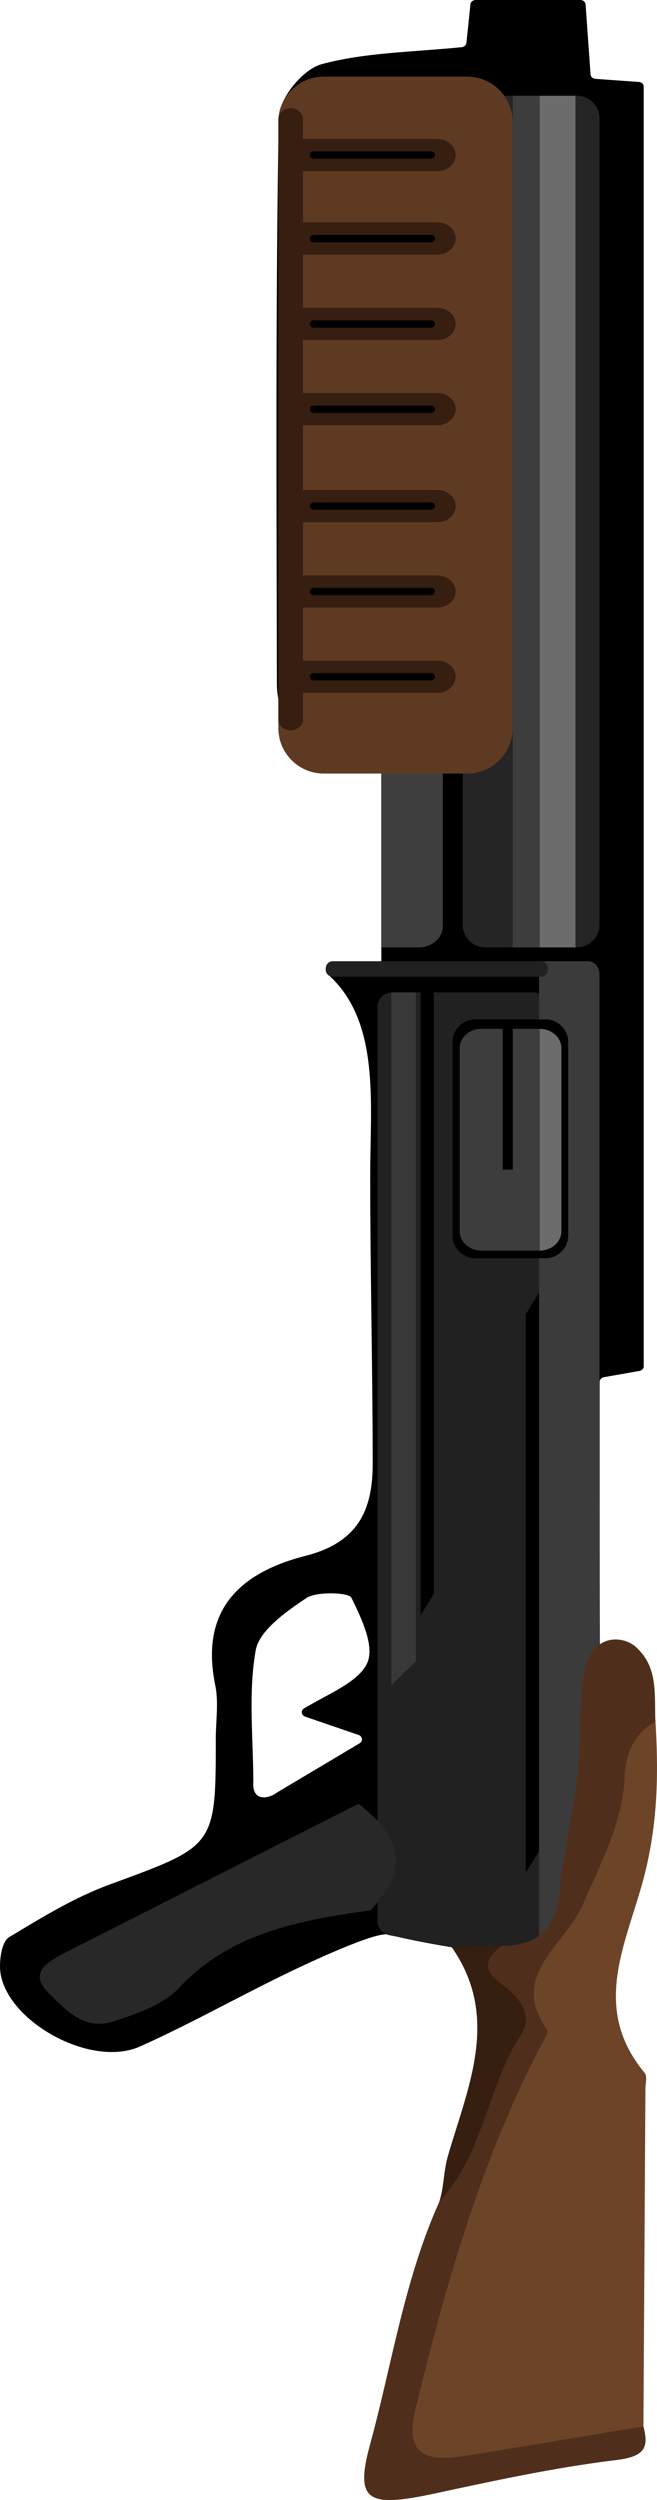 <?xml version="1.0" encoding="UTF-8" standalone="no"?>
<svg
   xmlns:dc="http://purl.org/dc/elements/1.1/"
   xmlns:cc="http://creativecommons.org/ns#"
   xmlns:rdf="http://www.w3.org/1999/02/22-rdf-syntax-ns#"
   xmlns:svg="http://www.w3.org/2000/svg"
   xmlns="http://www.w3.org/2000/svg"
   viewBox="0 0 150.875 574.006"
   height="574.006"
   width="150.875"
   xml:space="preserve"
   version="1.1"
   id="svg2"><defs
     id="defs6"><clipPath
       id="clipPath16"
       clipPathUnits="userSpaceOnUse"><path
         id="path18"
         d="m 0,459.205 120.7,0 L 120.7,0 0,0 0,459.205 Z" /></clipPath></defs><g
     transform="matrix(1.25,0,0,-1.25,0,574.006)"
     id="g10"><g
       id="g12"><g
         clip-path="url(#clipPath16)"
         id="g14"><g
           transform="translate(50.911,129.974)"
           id="g20"><path
             id="path22"
             style="fill:#000000;fill-opacity:1;fill-rule:nonzero;stroke:none"
             d="m 0,0 c -1.525,-1.173 -4.695,-1.821 -4.371,2.077 -0.025,8.031 -0.946,16.185 0.435,24.02 0.636,3.614 5.519,7.089 9.326,9.619 1.878,1.249 7.786,1.017 8.251,0.063 1.881,-3.857 4.431,-9.108 2.806,-12.232 C 14.713,20.215 9.672,18.24 4.955,15.443 4.304,15.057 4.432,14.172 5.161,13.922 l 9.801,-3.363 c 0.737,-0.253 0.848,-1.138 0.192,-1.53 L 0,0 Z m 59.284,27.143 c -0.047,15.1 -0.029,32.78 -0.029,48.274 0,0.414 0.342,0.776 0.799,0.857 l 6.458,1.141 c 0.52,0.092 0.835,0.446 0.835,0.86 l 0,235.039 c 0,0.452 -0.381,0.828 -0.888,0.864 l -7.996,0.569 c -0.452,0.032 -0.849,0.378 -0.88,0.809 l -0.913,12.862 c -0.033,0.457 -0.459,0.813 -0.975,0.813 l -19.208,0 c -0.505,0 -0.926,-0.341 -0.973,-0.788 l -0.735,-7.09 C 34.737,320.942 34.37,320.611 33.908,320.565 24.69,319.65 16.087,319.584 8.193,317.449 4.648,316.49 0.35,311.073 0.292,307.628 -0.292,273.016 -0.111,238.392 -0.041,203.772 c 0.023,-11.1 9.198,-10.882 18.257,-11.239 0.521,-0.021 0.931,-0.405 0.931,-0.868 l 0,-38.74 c 0,-0.442 -0.376,-0.814 -0.871,-0.862 -2.569,-0.25 -7.275,0.248 -9.065,-0.302 -0.275,-0.085 -0.505,-0.955 0.112,-1.503 C 19,141.662 17.1,126.608 17.1,113.276 17.1,95.661 17.545,78.512 17.559,60.387 17.566,51.883 14.878,45.926 5.263,43.476 -8.394,39.996 -13.933,32.206 -11.364,19.68 c 0.648,-3.161 0.097,-6.517 0.097,-9.783 0,-19.917 -0.107,-19.689 -19.51,-26.812 -6.527,-2.396 -12.51,-6.084 -18.399,-9.63 -1.334,-0.803 -1.709,-3.467 -1.734,-5.283 -0.13,-9.42 16.279,-19.066 25.747,-14.821 9.96,4.465 19.375,9.881 29.241,14.524 5.439,2.56 14.441,6.539 16.348,6.028 6.213,-1.664 34.689,-6.976 35.63,-1.962" /></g><g
           transform="translate(69.349,274.416)"
           id="g24"><path
             id="path26"
             style="fill:#212121;fill-opacity:1;fill-rule:nonzero;stroke:none"
             d="m 0,0 0,-168.221 c 0,-1.182 0.929,-2.205 2.231,-2.454 l 18.169,-3.478 c 6.462,-0.853 10.911,2.725 10.911,7.826 L 31.311,0 c 0,1.387 -1.265,2.511 -2.826,2.511 l -25.659,0 C 1.265,2.511 0,1.387 0,0" /></g><g
           transform="translate(11.34,100.234)"
           id="g28"><path
             id="path30"
             style="fill:#292828;fill-opacity:1;fill-rule:nonzero;stroke:none"
             d="m 0,0 c -3.317,-1.835 -5.89,-3.644 -2.315,-7.188 3.201,-3.174 6.476,-6.862 11.894,-5.106 4.277,1.386 9.173,3.115 11.908,6.069 9.28,10.027 21.99,12.499 35.246,14.308 6.879,7.643 6.296,12.821 -2.206,19.581" /></g><g
           transform="translate(99.031,100.234)"
           id="g32"><path
             id="path34"
             style="fill:#3b3b3b;fill-opacity:1;fill-rule:nonzero;stroke:none"
             d="m 0,0 9.009,0 c 1.158,0 2.097,1.089 2.097,2.431 l 0,177.555 c 0,1.342 -0.939,2.431 -2.097,2.431 l -9.009,0" /></g><g
           transform="translate(86.936,64.495)"
           id="g36"><path
             id="path38"
             style="fill:#6e4428;fill-opacity:1;fill-rule:nonzero;stroke:none"
             d="m 0,0 c -5.819,-15.788 -9.767,-31.869 -13.762,-48.003 -1.61,-6.503 1.785,-12.253 8.488,-10.681 12.633,2.962 21.194,4.635 36.545,7.738 0.124,20.51 0.249,41.517 0.367,62.027 0.006,0.976 0.396,2.243 -0.139,2.886 -10.328,12.439 -2.864,24.541 0.164,37.13 2.306,9.586 2.376,18.502 1.795,27.841 -7.827,-0.046 -7.897,-5.865 -9.171,-10.288" /></g><g
           transform="translate(118.207,13.549)"
           id="g40"><path
             id="path42"
             style="fill:#4f2f1b;fill-opacity:1;fill-rule:nonzero;stroke:none"
             d="m 0,0 c -10.771,-1.792 -21.535,-3.615 -32.314,-5.367 -7.956,-1.292 -11.615,0.151 -9.526,8.69 5.529,22.595 11.807,44.917 22.707,66.026 0.608,1.178 1.87,2.917 1.392,3.584 -7.071,9.875 3.445,15.529 6.641,22.961 3.249,7.558 7.27,14.87 7.648,23.331 0.16,3.591 1.302,7.864 5.639,10.162 -0.143,5.595 0.415,10.084 -3.52,13.705 -1.594,1.466 -4.188,1.903 -6.156,0.855 -3.297,-1.757 -3.454,-5.504 -3.758,-8.577 -0.433,-4.379 -0.433,-8.172 -0.544,-12.269 -0.486,-7.747 -2.481,-15.329 -3.406,-23.036 -0.503,-6.226 -1.909,-11.796 -10.914,-11.837 -3.979,-1.161 -6.875,-2.855 -3.269,-6.772 4.345,-4.72 3.317,-9.777 1.228,-14.755 -3.516,-8.38 -5.084,-17.315 -9.355,-25.468 -6.448,-14.361 -8.655,-29.705 -12.723,-44.599 -2.855,-10.453 -0.372,-11.613 11.827,-8.989 11.077,2.382 22.206,4.8 33.471,6.166 C 0.52,-5.527 0.93,-3.687 0,0" /></g><g
           transform="translate(80.7,54.782)"
           id="g44"><path
             id="path46"
             style="fill:#361e10;fill-opacity:1;fill-rule:nonzero;stroke:none"
             d="m 0,0 c 8.246,8.976 8.707,20.961 15.035,30.735 2.286,3.53 -0.327,6.945 -3.631,9.302 -3.463,2.471 -3.061,4.637 -0.009,6.958 C 8.355,46.927 5.314,46.859 2.274,46.791 11.302,33.889 5.242,21.055 1.579,8.396 0.758,5.559 0.894,2.731 0,0" /></g><g
           transform="translate(59.849,281.081)"
           id="g48"><path
             id="path50"
             style="fill:#212121;fill-opacity:1;fill-rule:nonzero;stroke:none"
             d="M 0,0 0,0.284 C 0,0.991 0.578,1.57 1.285,1.57 l 38.241,0 c 0.707,0 1.285,-0.579 1.285,-1.286 l 0,-0.284 c 0,-0.707 -0.578,-1.285 -1.285,-1.285 l -38.241,0 C 0.578,-1.285 0,-0.707 0,0" /></g><g
           transform="translate(96.599,217.831)"
           id="g52"><path
             id="path54"
             style="fill:#000000;fill-opacity:1;fill-rule:nonzero;stroke:none"
             d="m 0,0 0,-102.565 2.433,3.924 0,102.564 L 0,0 Z" /></g><g
           transform="translate(77.276,276.926)"
           id="g56"><path
             id="path58"
             style="fill:#000000;fill-opacity:1;fill-rule:nonzero;stroke:none"
             d="m 0,0 0,-114.394 2.433,3.923 L 2.433,0 0,0 Z" /></g><g
           transform="translate(71.883,276.926)"
           id="g60"><path
             id="path62"
             style="fill:#383838;fill-opacity:1;fill-rule:nonzero;stroke:none"
             d="m 0,0 0,-127.268 4.53,4.397 L 4.53,0 0,0 Z" /></g><g
           transform="translate(83.136,267.802)"
           id="g64"><path
             id="path66"
             style="fill:#000000;fill-opacity:1;fill-rule:nonzero;stroke:none"
             d="m 0,0 0,-35.542 c 0,-2.289 1.872,-4.161 4.161,-4.161 l 12.931,0 c 2.289,0 4.161,1.872 4.161,4.161 l 0,35.542 c 0,2.289 -1.872,4.161 -4.161,4.161 l -12.931,0 C 1.872,4.161 0,2.289 0,0" /></g><g
           transform="translate(99.144,270.234)"
           id="g68"><path
             id="path70"
             style="fill:#3d3d3d;fill-opacity:1;fill-rule:nonzero;stroke:none"
             d="m 0,0 -10.701,0 c -2.194,0 -3.988,-1.594 -3.988,-3.543 l 0,-33.65 c 0,-1.948 1.794,-3.542 3.988,-3.542 l 10.701,0" /></g><g
           transform="translate(99.144,229.498)"
           id="g72"><path
             id="path74"
             style="fill:#6c6c6c;fill-opacity:1;fill-rule:nonzero;stroke:none"
             d="m 0,0 c 2.194,0 3.988,1.594 3.988,3.543 l 0,33.65 c 0,1.948 -1.794,3.542 -3.988,3.542" /></g><path
           id="path76"
           style="fill:#000000;fill-opacity:1;fill-rule:nonzero;stroke:none"
           d="m 92.347,270.234 1.856,0 0,-25.849 -1.856,0 0,25.849 z" /><g
           transform="translate(70.116,285.188)"
           id="g78"><path
             id="path80"
             style="fill:#3e3e3e;fill-opacity:1;fill-rule:nonzero;stroke:none"
             d="m 0,0 6.826,0 c 2.428,0 4.415,1.765 4.415,3.922 l 0,34.258 c 0,2.157 -1.987,3.922 -4.415,3.922 l -6.826,0" /></g><g
           transform="translate(110.138,437.454)"
           id="g82"><path
             id="path84"
             style="fill:#252525;fill-opacity:1;fill-rule:nonzero;stroke:none"
             d="m 0,0 0,-148.105 c 0,-2.288 -1.872,-4.161 -4.161,-4.161 l -16.811,0 c -2.288,0 -4.161,1.873 -4.161,4.161 l 0,148.105 c 0,2.289 1.873,4.161 4.161,4.161 l 16.811,0 C -1.872,4.161 0,2.289 0,0" /></g><path
           id="path86"
           style="fill:#6c6c6c;fill-opacity:1;fill-rule:nonzero;stroke:none"
           d="m 99.144,285.188 6.579,0 0,156.427 -6.579,0 0,-156.427 z" /><path
           id="path88"
           style="fill:#3d3d3d;fill-opacity:1;fill-rule:nonzero;stroke:none"
           d="m 94.204,441.615 4.94,0 0,-156.427 -4.94,0 0,156.427 z" /><g
           transform="translate(94.174,436.808)"
           id="g90"><path
             id="path92"
             style="fill:#5f3a22;fill-opacity:1;fill-rule:nonzero;stroke:none"
             d="m 0,0 0,-111.366 c 0,-4.577 -3.745,-8.322 -8.322,-8.322 l -26.392,0 c -4.577,0 -8.322,3.745 -8.322,8.322 l 0,111.366 c 0,4.577 3.745,8.322 8.322,8.322 l 26.392,0 C -3.745,8.322 0,4.577 0,0" /></g><g
           transform="translate(55.656,331.954)"
           id="g94"><path
             id="path96"
             style="fill:#361e10;fill-opacity:1;fill-rule:nonzero;stroke:none"
             d="m 0,0 24.723,0 c 1.83,0 3.328,1.33 3.328,2.956 0,1.626 -1.498,2.957 -3.328,2.957 L 0,5.913" /></g><g
           transform="translate(55.656,347.603)"
           id="g98"><path
             id="path100"
             style="fill:#361e10;fill-opacity:1;fill-rule:nonzero;stroke:none"
             d="m 0,0 24.723,0 c 1.83,0 3.328,1.33 3.328,2.956 0,1.626 -1.498,2.957 -3.328,2.957 L 0,5.913" /></g><g
           transform="translate(55.656,363.297)"
           id="g102"><path
             id="path104"
             style="fill:#361e10;fill-opacity:1;fill-rule:nonzero;stroke:none"
             d="m 0,0 24.723,0 c 1.83,0 3.328,1.33 3.328,2.956 0,1.626 -1.498,2.957 -3.328,2.957 L 0,5.913" /></g><g
           transform="translate(55.656,381.102)"
           id="g106"><path
             id="path108"
             style="fill:#361e10;fill-opacity:1;fill-rule:nonzero;stroke:none"
             d="m 0,0 24.723,0 c 1.83,0 3.328,1.33 3.328,2.956 0,1.626 -1.498,2.957 -3.328,2.957 L 0,5.913" /></g><g
           transform="translate(55.656,396.752)"
           id="g110"><path
             id="path112"
             style="fill:#361e10;fill-opacity:1;fill-rule:nonzero;stroke:none"
             d="m 0,0 24.723,0 c 1.83,0 3.328,1.33 3.328,2.956 0,1.626 -1.498,2.957 -3.328,2.957 L 0,5.913" /></g><g
           transform="translate(55.656,412.446)"
           id="g114"><path
             id="path116"
             style="fill:#361e10;fill-opacity:1;fill-rule:nonzero;stroke:none"
             d="m 0,0 24.723,0 c 1.83,0 3.328,1.33 3.328,2.956 0,1.626 -1.498,2.957 -3.328,2.957 L 0,5.913" /></g><g
           transform="translate(53.397,325.039)"
           id="g118"><path
             id="path120"
             style="fill:#361e10;fill-opacity:1;fill-rule:nonzero;stroke:none"
             d="m 0,0 0,0 c 1.242,0 2.259,0.903 2.259,2.006 l 0,110.276 c 0,1.104 -1.017,2.006 -2.259,2.006 l 0,0 c -1.242,0 -2.258,-0.902 -2.258,-2.006 l 0,-110.276 C -2.258,0.903 -1.242,0 0,0" /></g><g
           transform="translate(55.656,427.768)"
           id="g122"><path
             id="path124"
             style="fill:#361e10;fill-opacity:1;fill-rule:nonzero;stroke:none"
             d="m 0,0 24.723,0 c 1.83,0 3.328,1.33 3.328,2.956 0,1.626 -1.498,2.957 -3.328,2.957 L 0,5.913" /></g><g
           transform="translate(56.926,334.91)"
           id="g126"><path
             id="path128"
             style="fill:#000000;fill-opacity:1;fill-rule:nonzero;stroke:none"
             d="m 0,0 0,0 c 0,-0.367 0.3,-0.666 0.666,-0.666 l 21.647,0 c 0.366,0 0.666,0.299 0.666,0.666 0,0.367 -0.3,0.666 -0.666,0.666 l -21.647,0 C 0.3,0.666 0,0.367 0,0" /></g><g
           transform="translate(56.926,350.559)"
           id="g130"><path
             id="path132"
             style="fill:#000000;fill-opacity:1;fill-rule:nonzero;stroke:none"
             d="m 0,0 0,0 c 0,-0.367 0.3,-0.666 0.666,-0.666 l 21.647,0 c 0.366,0 0.666,0.299 0.666,0.666 0,0.367 -0.3,0.666 -0.666,0.666 l -21.647,0 C 0.3,0.666 0,0.367 0,0" /></g><g
           transform="translate(56.926,366.253)"
           id="g134"><path
             id="path136"
             style="fill:#000000;fill-opacity:1;fill-rule:nonzero;stroke:none"
             d="m 0,0 0,0 c 0,-0.367 0.3,-0.666 0.666,-0.666 l 21.647,0 c 0.366,0 0.666,0.299 0.666,0.666 0,0.367 -0.3,0.666 -0.666,0.666 l -21.647,0 C 0.3,0.666 0,0.367 0,0" /></g><g
           transform="translate(56.926,384.036)"
           id="g138"><path
             id="path140"
             style="fill:#000000;fill-opacity:1;fill-rule:nonzero;stroke:none"
             d="m 0,0 0,0 c 0,-0.367 0.3,-0.666 0.666,-0.666 l 21.647,0 c 0.366,0 0.666,0.299 0.666,0.666 0,0.367 -0.3,0.666 -0.666,0.666 l -21.647,0 C 0.3,0.666 0,0.367 0,0" /></g><g
           transform="translate(56.926,399.686)"
           id="g142"><path
             id="path144"
             style="fill:#000000;fill-opacity:1;fill-rule:nonzero;stroke:none"
             d="m 0,0 0,0 c 0,-0.367 0.3,-0.666 0.666,-0.666 l 21.647,0 c 0.366,0 0.666,0.299 0.666,0.666 0,0.367 -0.3,0.666 -0.666,0.666 l -21.647,0 C 0.3,0.666 0,0.367 0,0" /></g><g
           transform="translate(56.926,415.38)"
           id="g146"><path
             id="path148"
             style="fill:#000000;fill-opacity:1;fill-rule:nonzero;stroke:none"
             d="m 0,0 0,0 c 0,-0.367 0.3,-0.666 0.666,-0.666 l 21.647,0 c 0.366,0 0.666,0.299 0.666,0.666 0,0.367 -0.3,0.666 -0.666,0.666 l -21.647,0 C 0.3,0.666 0,0.367 0,0" /></g><g
           transform="translate(56.926,430.724)"
           id="g150"><path
             id="path152"
             style="fill:#000000;fill-opacity:1;fill-rule:nonzero;stroke:none"
             d="m 0,0 0,0 c 0,-0.367 0.3,-0.666 0.666,-0.666 l 21.647,0 c 0.366,0 0.666,0.299 0.666,0.666 0,0.367 -0.3,0.666 -0.666,0.666 l -21.647,0 C 0.3,0.666 0,0.367 0,0" /></g></g></g></g></svg>